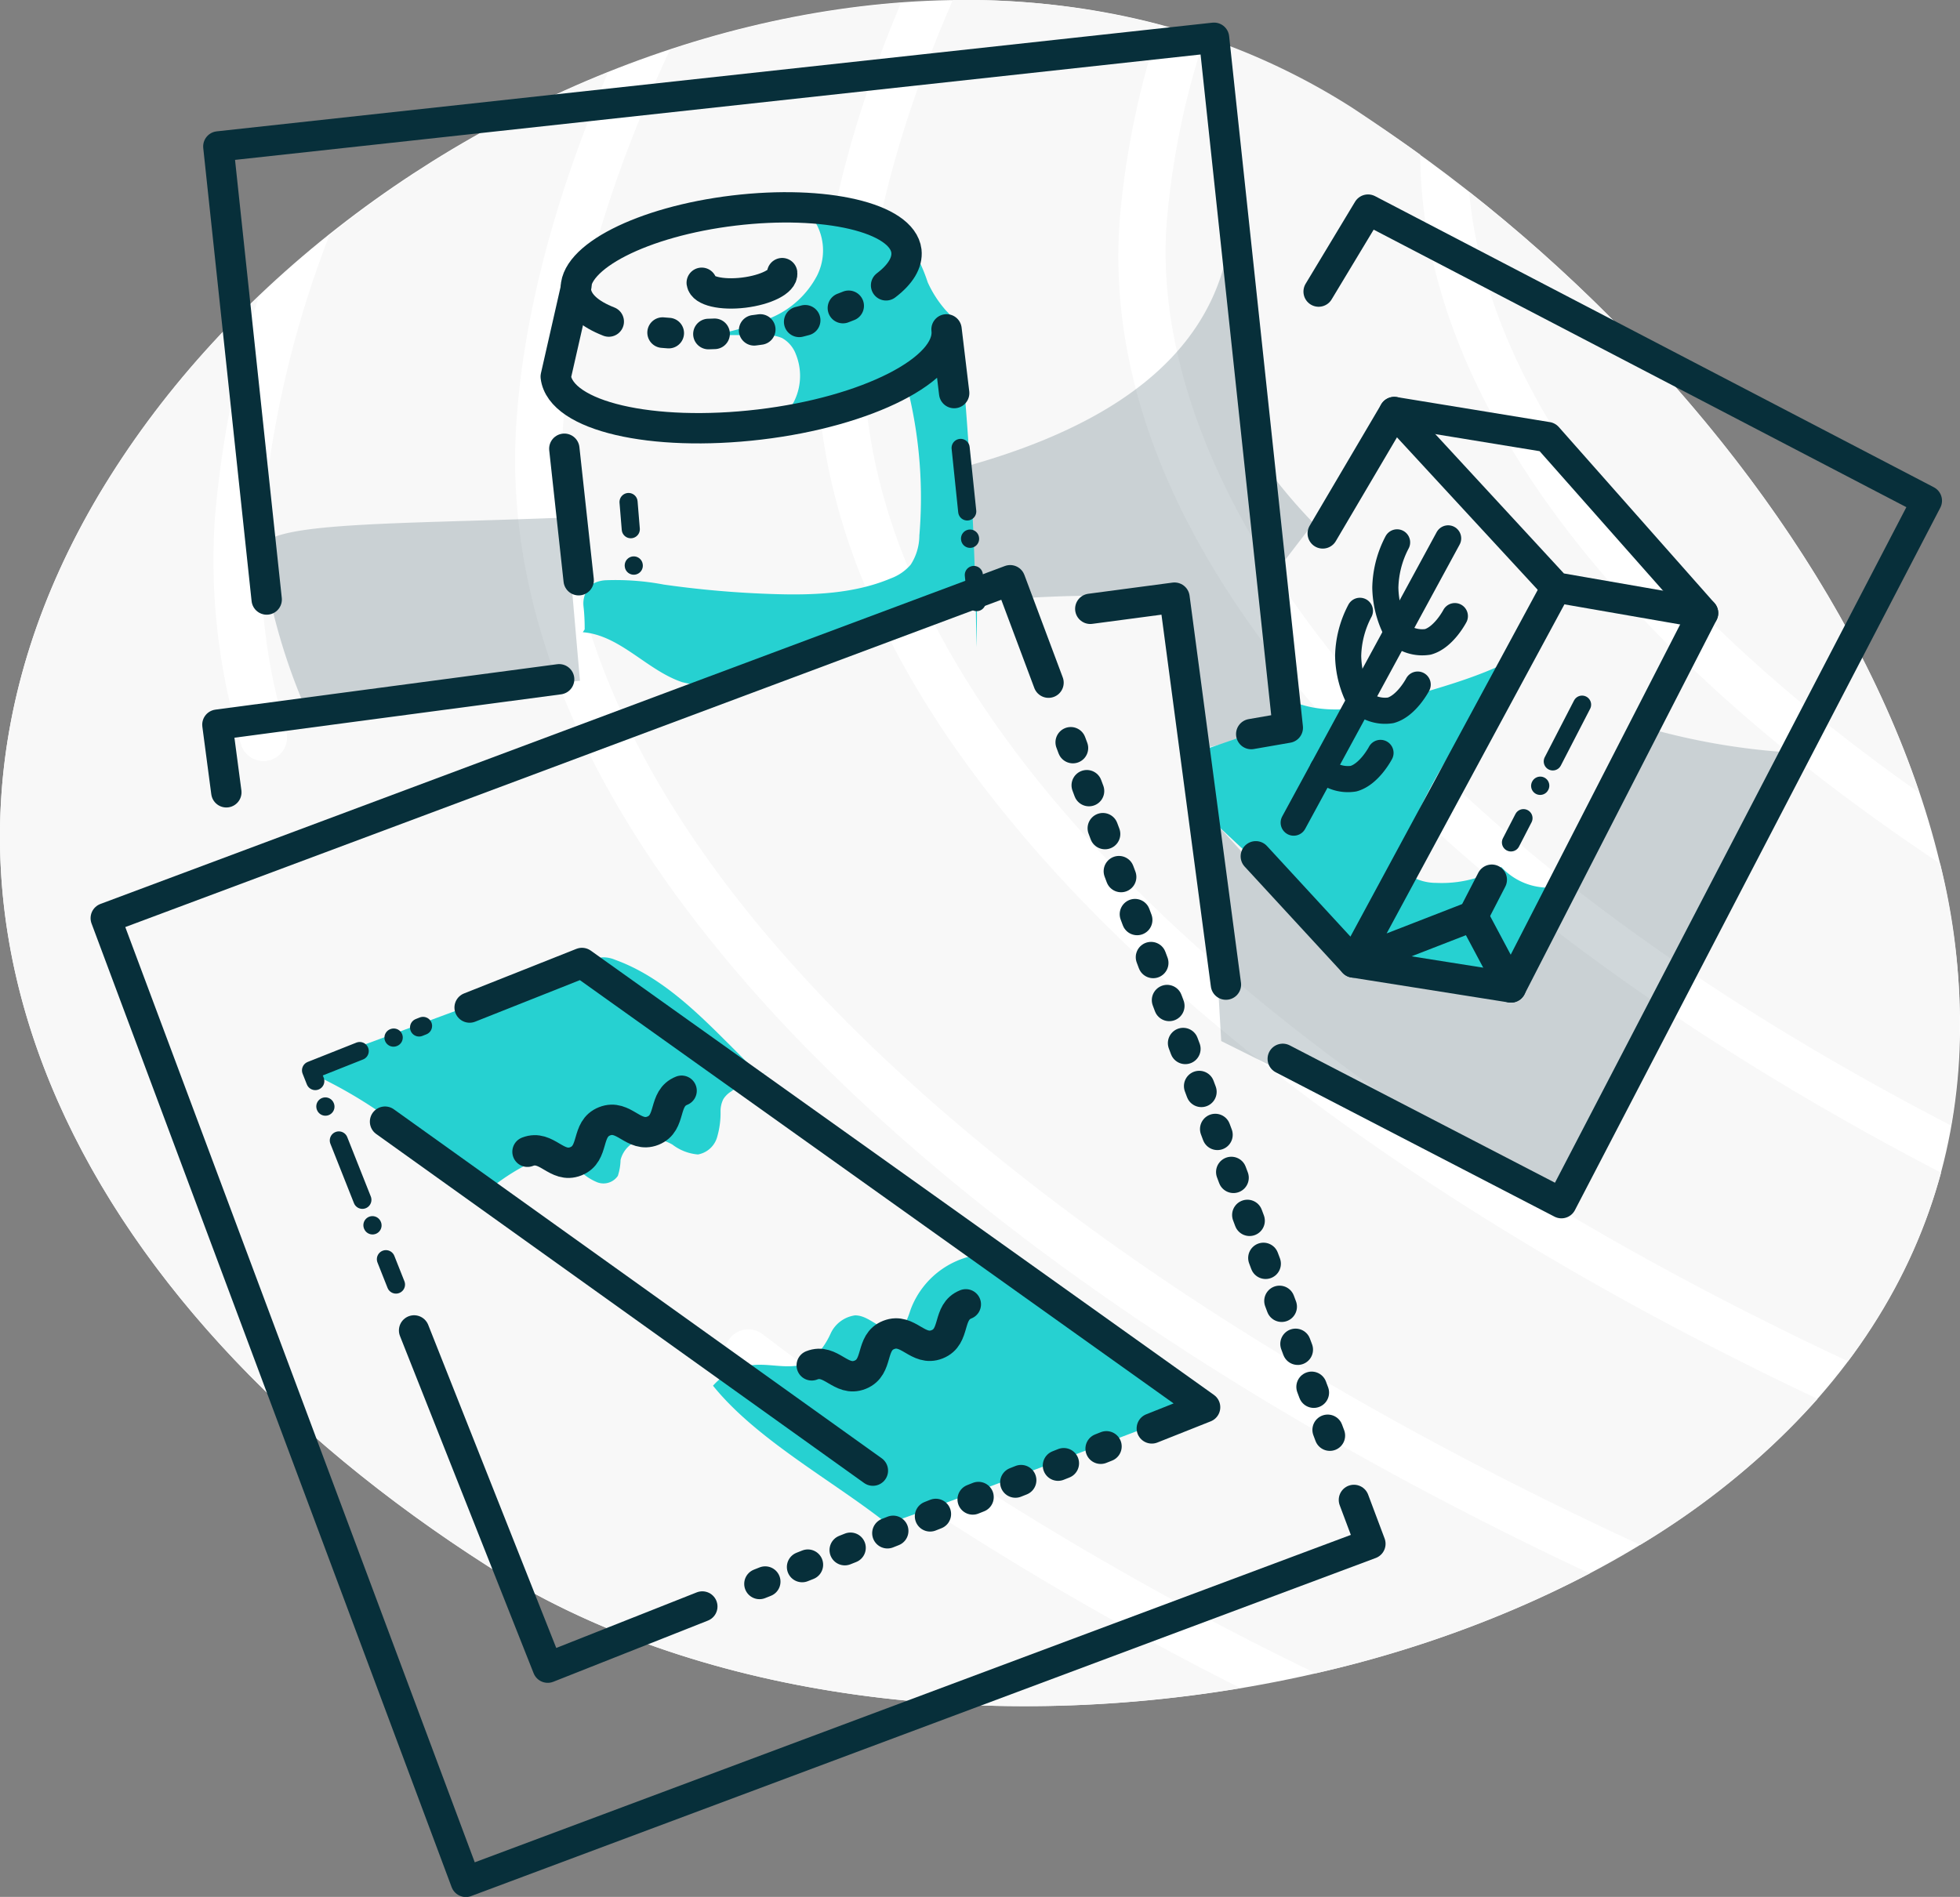 <svg xmlns="http://www.w3.org/2000/svg" viewBox="0 0 166.61 161.27">
  <rect x="0" y="0" width="166.61" height="161.27" fill="#808080" stroke="none"/>
  <defs>
    <style>
      .cls-1 {
        fill: #fff;
      }

      .cls-2 {
        fill: #f8f8f8;
      }

      .cls-3 {
        fill: #072f3a;
        opacity: 0.19;
      }

      .cls-4 {
        fill: #26d1d1;
      }

      .cls-5, .cls-6, .cls-7, .cls-8 {
        fill: none;
        stroke: #072f3a;
        stroke-linecap: round;
        stroke-linejoin: round;
      }

      .cls-5 {
        stroke-width: 2.58px;
      }

      .cls-6 {
        stroke-width: 2.6px;
        stroke-dasharray: 0.52 3.38;
      }

      .cls-7 {
        stroke-width: 1.54px;
        stroke-dasharray: 2.32 3.09 0.02;
      }

      .cls-8 {
        stroke-width: 2.22px;
      }
    </style>
  </defs>
  <g id="Layer_2" data-name="Layer 2">
    <g id="Artwork">
      <path class="cls-1" d="M160.12,111.22C180.4,77,149.82,31.5,114.93,9.22S28.69,7.83,8.41,42.05s-1.8,68.84,33.09,91.12S139.84,145.45,160.12,111.22Z"/>
      <g>
        <path class="cls-2" d="M73.53,27.43C72.22,45.3,83,64.54,104.68,83.07c14,11.94,32.07,23.16,52.41,32.66a50,50,0,0,0,3-4.51A46,46,0,0,0,165,99.7C143.65,88.61,123.21,74.22,110,58,100,45.73,94.17,32.44,95.18,18.72A72.14,72.14,0,0,1,98.59,2.11,65.43,65.43,0,0,0,81,0C76.7,9.86,74.15,19.09,73.53,27.43Z"/>
        <path class="cls-2" d="M163.16,67.41c-6.45-19.16-21.22-37.69-38.28-51.11C126.41,33.12,139.91,51.07,163.16,67.41Z"/>
        <path class="cls-2" d="M47.89,35.85C46.78,51,53.31,75,90.76,103c13.88,10.37,30.56,20,48.67,28.34a65,65,0,0,0,15.07-12.41c-28-13.21-53.42-30.45-69-49.65-10.86-13.34-17-27.61-15.91-42.13.51-6.93,2.37-15.91,7-26.91a82.4,82.4,0,0,0-19.64,4C51.66,15.54,48.61,26.18,47.89,35.85Z"/>
        <path class="cls-2" d="M105.45,143.52A274.11,274.11,0,0,1,62.39,116.6a1.44,1.44,0,0,1-.33-.32,2,2,0,0,1,2.78-2.84,276,276,0,0,0,47,28.82,96.88,96.88,0,0,0,23.29-8.49C104.55,119.42,77.5,101,60.92,80.58c-11.67-14.33-18.15-29.6-17-45,.66-9.09,3.31-19,7.77-29.43A94.6,94.6,0,0,0,28,20a88.76,88.76,0,0,0-5.69,24.3,49.53,49.53,0,0,0,2,17.82,2,2,0,0,1-3.47,1.84,1.94,1.94,0,0,1-.36-.7A53.42,53.42,0,0,1,18.27,44,86,86,0,0,1,22,25.2,80,80,0,0,0,8.41,42.05c-20.28,34.23-1.8,68.84,33.09,91.12C58.73,144.18,82.93,147.3,105.45,143.52Z"/>
        <path class="cls-2" d="M99.17,19c-1.49,20.28,15.66,50.24,66.68,76.69a54.54,54.54,0,0,0-.93-22.27c-12.58-8.36-22.7-17.23-30.06-26.27-9.21-11.31-14.09-22.88-14.13-34-1.91-1.38-3.85-2.71-5.8-4a57.39,57.39,0,0,0-12.52-6A68.38,68.38,0,0,0,99.17,19Z"/>
      </g>
      <g>
        <path class="cls-3" d="M108.17,49l3.48-4.53a45.4,45.4,0,0,1-3.77-4.42l-.85,2.5Z"/>
        <path class="cls-3" d="M140.42,62,128.53,84.69l-13.92-2.24L102.7,69.26l1.11,19.25,28.48,14.16S147.9,74.24,152.64,64A57.66,57.66,0,0,1,140.42,62Z"/>
      </g>
      <g>
        <path class="cls-3" d="M48.09,44c-14.56.59-26.13.32-25.87,2.81A51.35,51.35,0,0,0,25.9,60.06l23.4-2.18Z"/>
        <path class="cls-3" d="M104.74,17.62c-.2,12.09-10,18.54-22.77,22.07l1,11.5a105.87,105.87,0,0,1,16.82-.38l1.81,13,7.82-1.91S106.67,35.7,104.74,17.62Z"/>
      </g>
      <path class="cls-4" d="M49.7,53.51a17.59,17.59,0,0,0-.1-2,2.16,2.16,0,0,1,.73-1.84,2.53,2.53,0,0,1,1.18-.34,22,22,0,0,1,4.92.37,84.89,84.89,0,0,0,9.16.8c3.43.12,7,0,10.14-1.33A4.07,4.07,0,0,0,77.42,48a4.61,4.61,0,0,0,.73-2.46,38.52,38.52,0,0,0-.89-12.06,29.16,29.16,0,0,1-12.89,3.12,4.83,4.83,0,0,0,3.14-2.49,4.9,4.9,0,0,0,.14-4,2.63,2.63,0,0,0-1.17-1.37A3.42,3.42,0,0,0,65,28.49l-4.43,0a23.24,23.24,0,0,0,5.06-1.51,7.84,7.84,0,0,0,3.82-3.54,4.75,4.75,0,0,0-.44-5,13.65,13.65,0,0,1,4.72.32,6.46,6.46,0,0,1,3.66,2.1A14.09,14.09,0,0,1,78.86,24a9.49,9.49,0,0,0,1.58,2.43,5.64,5.64,0,0,1,.86,1.1,4.12,4.12,0,0,1,.3,1.39Q82.86,41.9,83,55c0,.14.1-3.89,0-3.79s-7,1.82-7.1,1.86c-2.31.54-3.67,2-6,2.24-3.87.48-2.11,2.35-6,2.82A13.71,13.71,0,0,1,58,58c-3-1-5.28-4-8.46-4.25"/>
      <g>
        <path class="cls-5" d="M66.49,23.22c.08.69-1.38,1.43-3.27,1.66s-3.48-.15-3.57-.84"/>
        <path class="cls-6" d="M72.14,26a32.59,32.59,0,0,1-8.52,2.14,34.16,34.16,0,0,1-7.59.11"/>
        <path class="cls-5" d="M51.75,27.34c-1.64-.64-2.66-1.53-2.79-2.6-.35-2.84,5.66-5.91,13.42-6.84s14.32.6,14.67,3.44c.11,1-.52,2-1.73,2.92"/>
        <path class="cls-5" d="M81.11,33.42,80.46,28c.41,3.36-6.7,7-15.88,8.09s-16.94-.71-17.34-4.07L49,24.28"/>
        <line class="cls-7" x1="83.02" y1="51.19" x2="81.54" y2="36.94"/>
        <line class="cls-5" x1="49.19" y1="49.33" x2="47.97" y2="38.15"/>
        <line class="cls-7" x1="53.43" y1="42.68" x2="54.03" y2="49.99"/>
      </g>
      <path class="cls-4" d="M109.65,59.54c3.36,1.52,7.27.52,10.81-.51,3.82-1.11,7.72-2.28,10.87-4.7a47.61,47.61,0,0,0-12,17.56,3,3,0,0,0-.26,1,2,2,0,0,0,1,1.67,4.21,4.21,0,0,0,2,.5,10.08,10.08,0,0,0,5.55-1.35,5.43,5.43,0,0,0,5.64,1.5l-4,9.08a.72.72,0,0,1-.31.39.65.65,0,0,1-.39,0L117,82.56a1.83,1.83,0,0,1-.88-.34,1.86,1.86,0,0,1-.41-.62c-1.46-2.88-4.35-4.67-6.88-6.67-1.71-1.35-3.31-2.85-4.9-4.35a3,3,0,0,1-.71-.85,2.85,2.85,0,0,1-.21-.86l-.74-5.1,6.26-2.16a1.45,1.45,0,0,0,.73-.42.52.52,0,0,0-.06-.75"/>
      <polyline class="cls-5" points="22.67 50.97 18.56 12.45 103.2 3.21 109.47 61.87 106.36 62.41"/>
      <polyline class="cls-5" points="109.04 90.02 132.73 102.29 163.79 42.57 116.29 17.82 112.09 24.79"/>
      <polyline class="cls-5" points="106.75 72.8 115.07 81.83 128.44 83.95 144.77 52.12 131.54 37.16 118.52 35.03 112.44 45.35"/>
      <polyline class="cls-5" points="118.52 35.03 132.29 49.95 144.77 52.12"/>
      <polyline class="cls-5" points="132.29 49.95 115.07 81.83 125.21 77.89 128.44 83.95"/>
      <line class="cls-7" x1="128.44" y1="71.62" x2="135.83" y2="57.3"/>
      <line class="cls-5" x1="125.21" y1="77.89" x2="126.81" y2="74.79"/>
      <g>
        <line class="cls-8" x1="109.97" y1="69.94" x2="123.1" y2="45.77"/>
        <path class="cls-8" d="M118.76,53.76a3.12,3.12,0,0,0,2.62.81c1.35-.38,2.29-2.19,2.29-2.19"/>
        <path class="cls-8" d="M118.76,53.76a8.33,8.33,0,0,1-1-3.8,8.67,8.67,0,0,1,1-3.85"/>
        <path class="cls-8" d="M115.6,51.93a8.6,8.6,0,0,0-1,3.84,8.4,8.4,0,0,0,1,3.81,3.12,3.12,0,0,0,2.62.81c1.35-.38,2.29-2.19,2.29-2.19"/>
        <path class="cls-8" d="M112.44,65.39a3.12,3.12,0,0,0,2.62.81c1.35-.38,2.29-2.19,2.29-2.19"/>
      </g>
      <g>
        <polyline class="cls-5" points="115.09 127.52 116.49 131.25 39.6 159.99 8.99 78.06 85.87 49.33 89.13 58.04"/>
        <line class="cls-6" x1="91.02" y1="63.11" x2="113.48" y2="123.22"/>
        <path class="cls-4" d="M84.33,106.6a7.28,7.28,0,0,0-6.92,4.73c-.21.62-.41,1.35-1,1.63a1.47,1.47,0,0,1-1.11,0c-.91-.31-1.66-1.14-2.62-1.13a2.69,2.69,0,0,0-2.08,1.56A6.72,6.72,0,0,1,69,115.6c-1.34,1-3.18.33-4.82.44a5.25,5.25,0,0,0-3.57,1.77c3.7,4.59,10.16,8.06,14.78,11.71.16.13,18-6.57,27.64-10.3-2.46-1.45-17.39-12.76-18.94-13.21"/>
        <path class="cls-4" d="M65.41,91.07a13.65,13.65,0,0,0-3.27,1.73,2.09,2.09,0,0,0-.65.64,2.3,2.3,0,0,0-.24,1.07,7.29,7.29,0,0,1-.31,2.23,2.08,2.08,0,0,1-1.61,1.41,4.12,4.12,0,0,1-2.17-.84,3.77,3.77,0,0,0-2.58-.44,2.37,2.37,0,0,0-1.83,1.75,4.66,4.66,0,0,1-.23,1.35,1.48,1.48,0,0,1-1.74.55,4.59,4.59,0,0,1-1.62-1.12,3.88,3.88,0,0,0-1.65-1.05,3.61,3.61,0,0,0-2.34.47,17.79,17.79,0,0,0-3.9,2.57,1,1,0,0,1-.47.28.9.9,0,0,1-.58-.19A12.78,12.78,0,0,1,38,99.33,39.47,39.47,0,0,0,25.9,91a17.47,17.47,0,0,1,3.6-1.64l21-7.78a3.55,3.55,0,0,1,.69-.19,2.6,2.6,0,0,1,1.1.21c3.6,1.3,6.49,4,9.21,6.71q1.56,1.55,3.09,3.1"/>
        <g>
          <polyline class="cls-7" points="33.66 109.21 26.44 91 35.96 87.22"/>
          <polyline class="cls-5" points="59.7 136.58 46.56 141.78 35.2 113.11"/>
          <line class="cls-6" x1="94.05" y1="122.97" x2="62.69" y2="135.4"/>
          <polyline class="cls-5" points="39.92 85.66 49.47 81.87 102.44 119.64 97.91 121.44"/>
          <line class="cls-5" x1="74.2" y1="125.03" x2="32.73" y2="95.36"/>
          <path class="cls-5" d="M44.84,97.92c1.64-.64,2.47,1.46,4.11.81s.8-2.75,2.44-3.4,2.47,1.45,4.11.8.8-2.75,2.44-3.4"/>
          <path class="cls-5" d="M69,116.08c1.64-.65,2.47,1.45,4.11.8s.8-2.75,2.44-3.39,2.47,1.45,4.11.8.8-2.75,2.44-3.4"/>
        </g>
        <polyline class="cls-5" points="92.68 51.76 99.84 50.81 104.21 83.71"/>
        <polyline class="cls-5" points="19.24 67.36 18.48 61.61 47.53 57.75"/>
      </g>
    </g>
  </g>
</svg>
